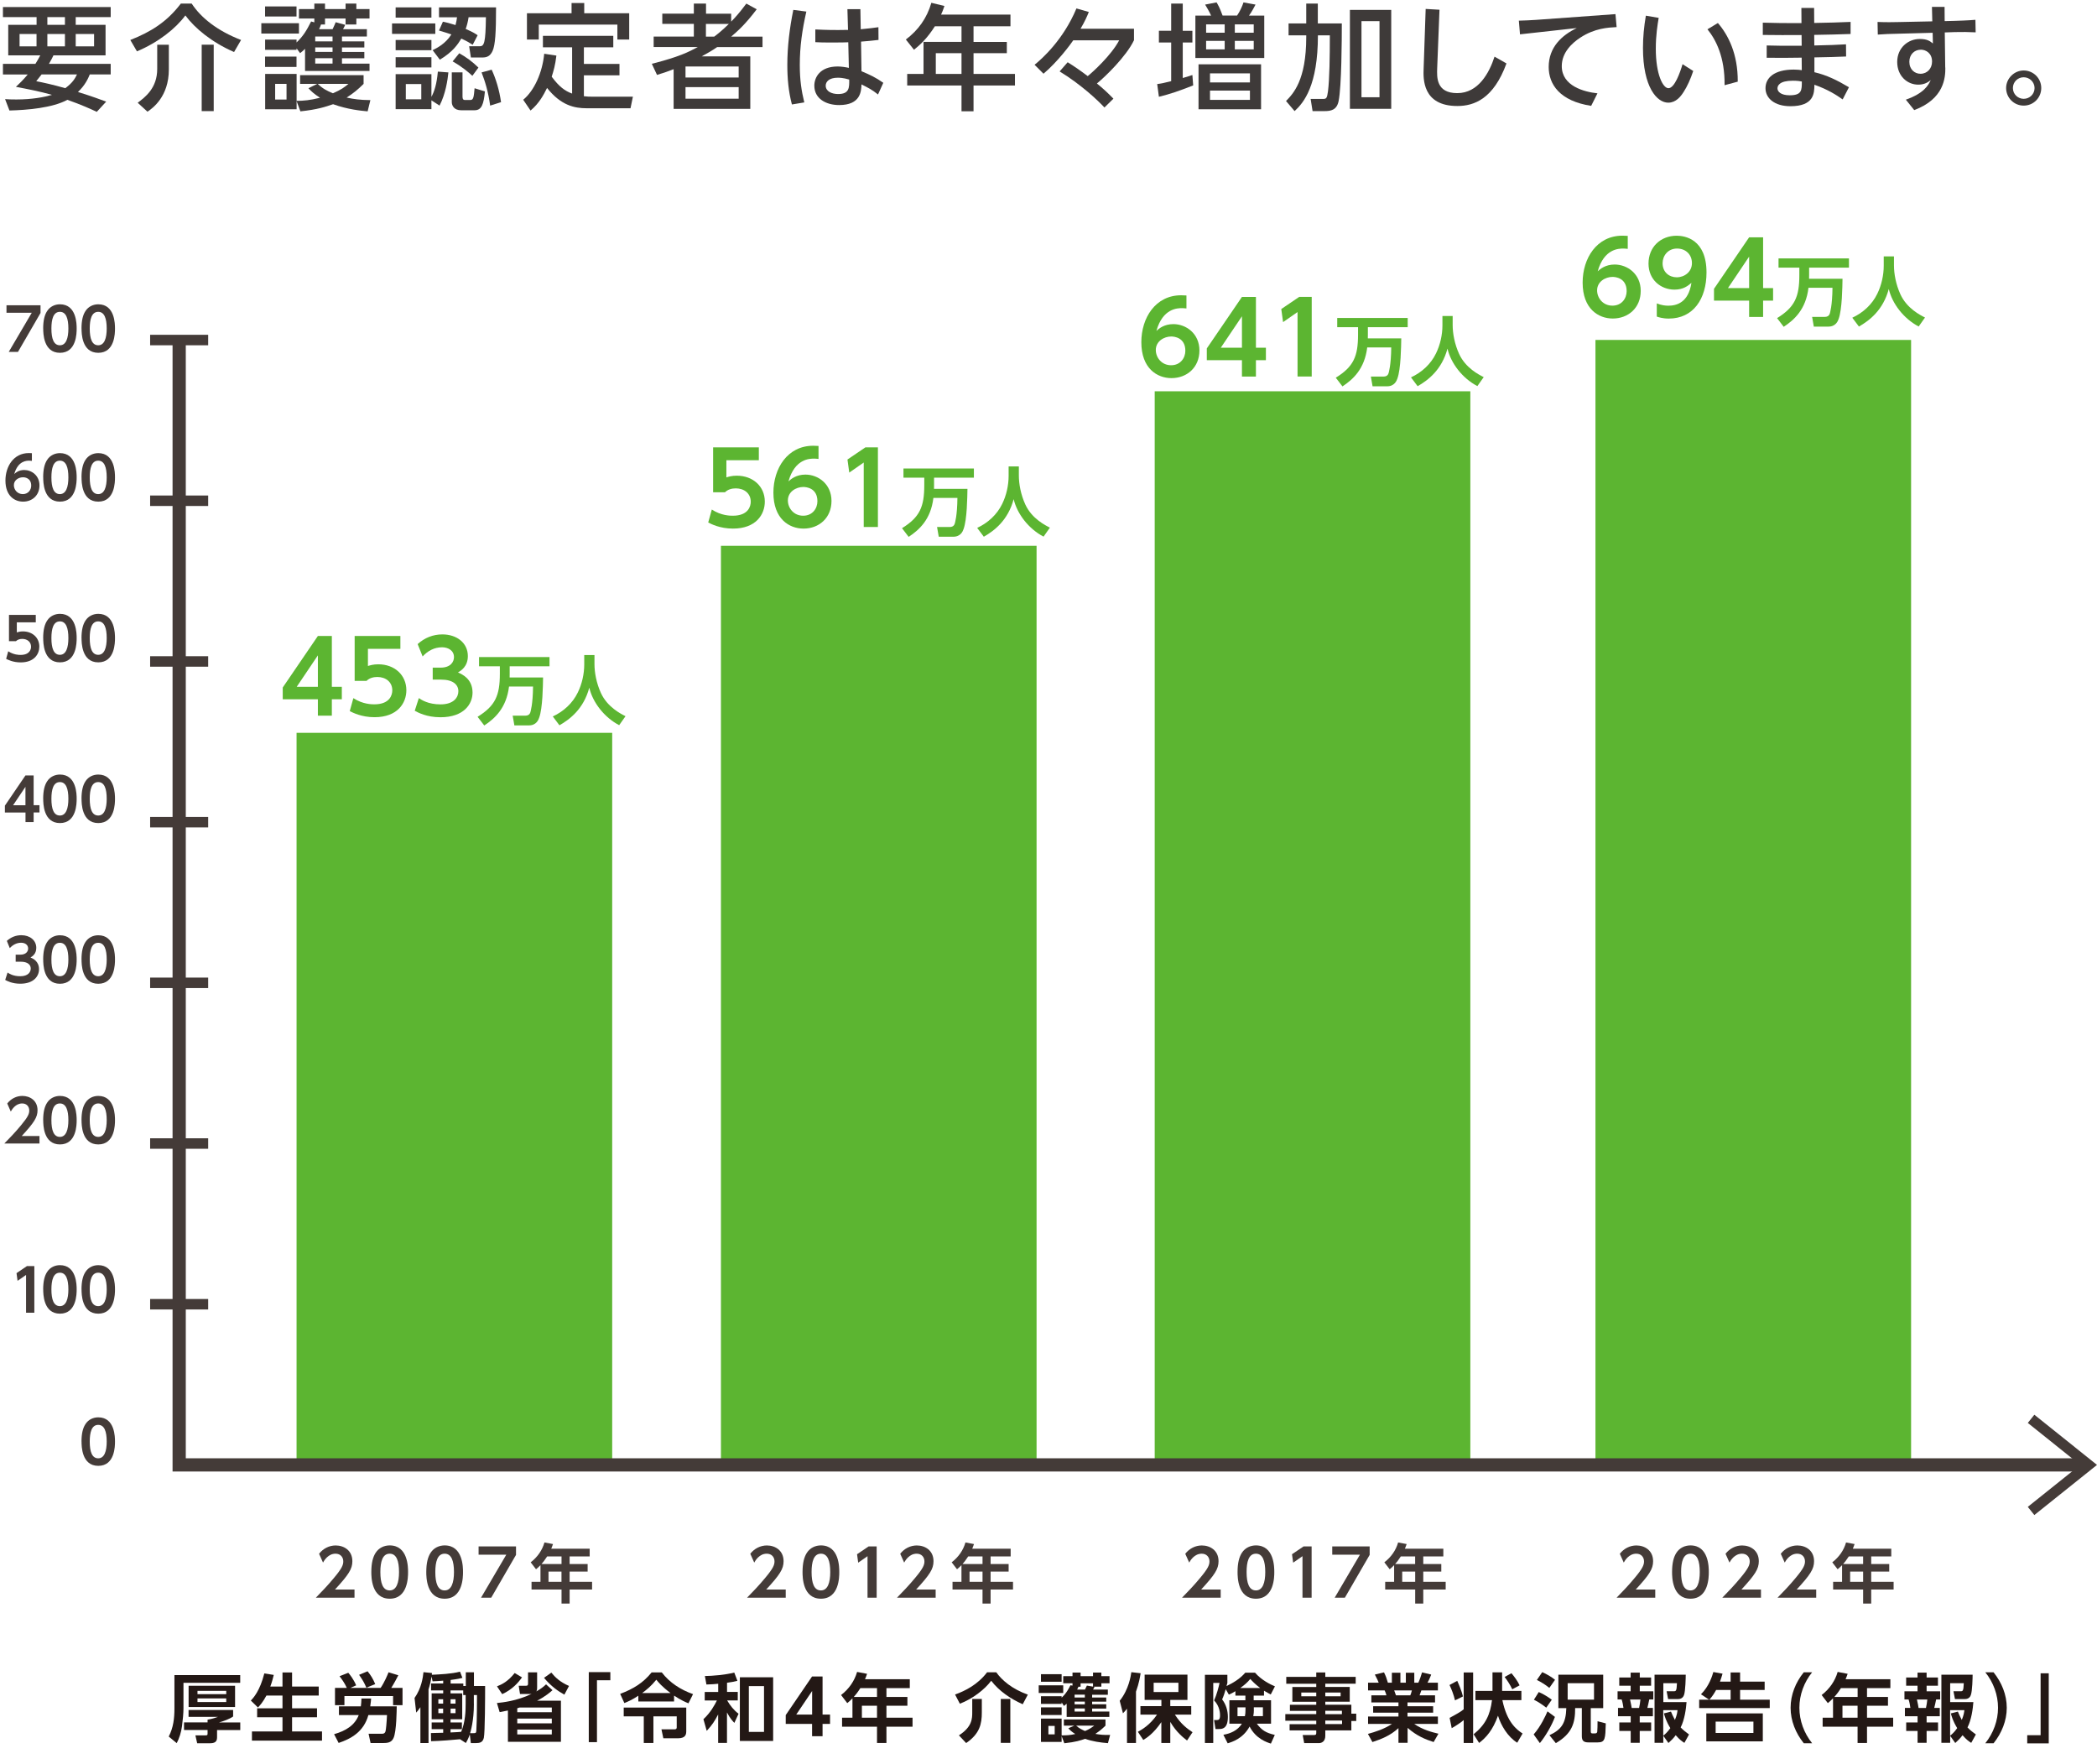 <?xml version="1.0" encoding="UTF-8"?><svg id="b" xmlns="http://www.w3.org/2000/svg" width="420.16" height="353.52" viewBox="0 0 420.16 353.52"><defs><style>.d{fill:#3e3a39;}.e{fill:#231815;}.f{stroke-width:2.1px;}.f,.g{fill:none;stroke:#443b38;stroke-miterlimit:10;}.g{stroke-width:2.65px;}.h{fill:#443b38;}.i{fill:#5cb531;}</style></defs><g id="c"><path class="h" d="M71.03,318.46v1.66h-7.75c1.13-1.16,2.37-2.43,3.67-4.01,1.56-1.87,1.83-2.55,1.83-3.27,0-.82-.54-1.54-1.55-1.54-1.48,0-2.27,1.35-2.51,1.78l-.79-1.76c.8-1.04,2.02-1.67,3.32-1.67,1.66,0,3.35.99,3.35,3.16,0,1.56-.75,2.7-3.48,5.67h3.9Z"/><path class="h" d="M74.4,314.98c0-1.82.32-3.01.86-3.85.66-1.03,1.75-1.49,2.82-1.49,3.68,0,3.68,4.4,3.68,5.34s0,5.34-3.68,5.34-3.68-4.4-3.68-5.34ZM79.95,314.98c0-2.21-.5-3.68-1.87-3.68-1.46,0-1.87,1.65-1.87,3.68,0,2.23.5,3.68,1.87,3.68s1.87-1.57,1.87-3.68Z"/><path class="h" d="M85.41,314.98c0-1.82.32-3.01.86-3.85.66-1.03,1.75-1.49,2.82-1.49,3.68,0,3.68,4.4,3.68,5.34s0,5.34-3.68,5.34-3.68-4.4-3.68-5.34ZM90.96,314.98c0-2.21-.5-3.68-1.87-3.68-1.46,0-1.87,1.65-1.87,3.68,0,2.23.5,3.68,1.87,3.68s1.87-1.57,1.87-3.68Z"/><path class="h" d="M103.39,309.84v1.7l-4.97,8.58h-2.04l5.06-8.62h-5.55v-1.66h7.5Z"/><path class="h" d="M118.15,310.3v1.55h-4.02v1.52h3.61v1.51h-3.61v2.06h4.5v1.54h-4.5v2.81h-1.62v-2.81h-6.01v-1.54h1.79v-3.34c-.37.39-.57.55-.89.82l-1.07-1.39c1.35-1.04,2.3-2.39,2.76-3.98l1.71.32c-.12.33-.18.53-.35.93h7.7ZM109.63,311.85c-.53.82-.85,1.2-1.13,1.52h4.01v-1.52h-2.87ZM112.5,314.88h-2.6v2.06h2.6v-2.06Z"/><rect class="i" x="59.42" y="146.83" width="63.24" height="146.69"/><path class="h" d="M157.43,318.46v1.66h-7.75c1.13-1.16,2.37-2.43,3.67-4.01,1.56-1.87,1.83-2.55,1.83-3.27,0-.82-.54-1.54-1.55-1.54-1.48,0-2.27,1.35-2.51,1.78l-.79-1.76c.8-1.04,2.02-1.67,3.32-1.67,1.66,0,3.35.99,3.35,3.16,0,1.56-.75,2.7-3.48,5.67h3.9Z"/><path class="h" d="M160.8,314.98c0-1.82.32-3.01.86-3.85.66-1.03,1.75-1.49,2.82-1.49,3.68,0,3.68,4.4,3.68,5.34s0,5.34-3.68,5.34-3.68-4.4-3.68-5.34ZM166.35,314.98c0-2.21-.5-3.68-1.87-3.68-1.46,0-1.87,1.65-1.87,3.68,0,2.23.5,3.68,1.87,3.68s1.87-1.57,1.87-3.68Z"/><path class="h" d="M174.04,309.84h1.61v10.28h-1.83v-8.32l-1.87,1.3-.23-1.69,2.32-1.57Z"/><path class="h" d="M187.47,318.46v1.66h-7.75c1.13-1.16,2.37-2.43,3.67-4.01,1.56-1.87,1.83-2.55,1.83-3.27,0-.82-.54-1.54-1.55-1.54-1.48,0-2.27,1.35-2.51,1.78l-.79-1.76c.8-1.04,2.02-1.67,3.32-1.67,1.66,0,3.35.99,3.35,3.16,0,1.56-.75,2.7-3.48,5.67h3.9Z"/><path class="h" d="M202.5,310.3v1.55h-4.02v1.52h3.61v1.51h-3.61v2.06h4.49v1.54h-4.49v2.81h-1.62v-2.81h-6.01v-1.54h1.79v-3.34c-.37.39-.57.55-.89.82l-1.07-1.39c1.35-1.04,2.31-2.39,2.76-3.98l1.71.32c-.12.33-.18.53-.35.93h7.7ZM193.99,311.85c-.53.82-.85,1.2-1.13,1.52h4v-1.52h-2.87ZM196.86,314.88h-2.6v2.06h2.6v-2.06Z"/><rect class="i" x="144.45" y="109.36" width="63.24" height="184.16"/><path class="h" d="M244.58,318.46v1.66h-7.75c1.13-1.16,2.37-2.43,3.67-4.01,1.56-1.87,1.83-2.55,1.83-3.27,0-.82-.54-1.54-1.55-1.54-1.48,0-2.27,1.35-2.51,1.78l-.79-1.76c.8-1.04,2.02-1.67,3.32-1.67,1.66,0,3.35.99,3.35,3.16,0,1.56-.75,2.7-3.48,5.67h3.9Z"/><path class="h" d="M247.96,314.98c0-1.82.32-3.01.86-3.85.66-1.03,1.75-1.49,2.82-1.49,3.68,0,3.68,4.4,3.68,5.34s0,5.34-3.68,5.34-3.68-4.4-3.68-5.34ZM253.51,314.98c0-2.21-.5-3.68-1.87-3.68-1.46,0-1.87,1.65-1.87,3.68,0,2.23.5,3.68,1.87,3.68s1.87-1.57,1.87-3.68Z"/><path class="h" d="M261.19,309.84h1.61v10.28h-1.83v-8.32l-1.87,1.3-.23-1.69,2.32-1.57Z"/><path class="h" d="M274.43,309.84v1.7l-4.97,8.58h-2.04l5.06-8.62h-5.55v-1.66h7.5Z"/><path class="h" d="M289.19,310.3v1.55h-4.02v1.52h3.61v1.51h-3.61v2.06h4.49v1.54h-4.49v2.81h-1.62v-2.81h-6.01v-1.54h1.79v-3.34c-.37.39-.57.55-.89.82l-1.07-1.39c1.35-1.04,2.31-2.39,2.76-3.98l1.71.32c-.12.33-.18.53-.35.93h7.7ZM280.67,311.85c-.53.82-.85,1.2-1.13,1.52h4v-1.52h-2.87ZM283.55,314.88h-2.6v2.06h2.6v-2.06Z"/><rect class="i" x="231.36" y="78.4" width="63.24" height="215.12"/><path class="h" d="M331.65,318.46v1.66h-7.75c1.13-1.16,2.37-2.43,3.67-4.01,1.56-1.87,1.83-2.55,1.83-3.27,0-.82-.54-1.54-1.55-1.54-1.48,0-2.27,1.35-2.51,1.78l-.79-1.76c.8-1.04,2.02-1.67,3.32-1.67,1.66,0,3.35.99,3.35,3.16,0,1.56-.75,2.7-3.48,5.67h3.9Z"/><path class="h" d="M335.02,314.98c0-1.82.32-3.01.86-3.85.66-1.03,1.75-1.49,2.82-1.49,3.68,0,3.68,4.4,3.68,5.34s0,5.34-3.68,5.34-3.68-4.4-3.68-5.34ZM340.57,314.98c0-2.21-.5-3.68-1.87-3.68-1.46,0-1.87,1.65-1.87,3.68,0,2.23.5,3.68,1.87,3.68s1.87-1.57,1.87-3.68Z"/><path class="h" d="M352.83,318.46v1.66h-7.75c1.13-1.16,2.37-2.43,3.67-4.01,1.56-1.87,1.83-2.55,1.83-3.27,0-.82-.54-1.54-1.55-1.54-1.48,0-2.27,1.35-2.51,1.78l-.79-1.76c.8-1.04,2.02-1.67,3.32-1.67,1.66,0,3.35.99,3.35,3.16,0,1.56-.75,2.7-3.48,5.67h3.9Z"/><path class="h" d="M363.9,318.46v1.66h-7.75c1.13-1.16,2.37-2.43,3.67-4.01,1.56-1.87,1.83-2.55,1.83-3.27,0-.82-.54-1.54-1.55-1.54-1.48,0-2.27,1.35-2.51,1.78l-.79-1.76c.8-1.04,2.02-1.67,3.32-1.67,1.66,0,3.35.99,3.35,3.16,0,1.56-.75,2.7-3.48,5.67h3.9Z"/><path class="h" d="M378.94,310.3v1.55h-4.02v1.52h3.61v1.51h-3.61v2.06h4.49v1.54h-4.49v2.81h-1.62v-2.81h-6.01v-1.54h1.79v-3.34c-.37.39-.57.55-.89.82l-1.07-1.39c1.35-1.04,2.31-2.39,2.76-3.98l1.71.32c-.12.33-.18.53-.35.93h7.7ZM370.43,311.85c-.53.82-.85,1.2-1.13,1.52h4v-1.52h-2.87ZM373.3,314.88h-2.6v2.06h2.6v-2.06Z"/><rect class="i" x="319.67" y="68.11" width="63.24" height="225.4"/><polyline class="g" points="418.48 293.51 35.9 293.51 35.9 68.13"/><polyline class="f" points="406.95 302.74 418.48 293.51 406.95 284.28"/><path class="h" d="M5.42,253.67h1.46v9.35h-1.66v-7.57l-1.7,1.18-.21-1.54,2.11-1.43Z"/><path class="h" d="M8.65,258.35c0-1.65.29-2.74.79-3.5.6-.94,1.59-1.36,2.57-1.36,3.35,0,3.35,4.01,3.35,4.86s0,4.86-3.35,4.86-3.35-4.01-3.35-4.86ZM13.7,258.35c0-2.02-.46-3.35-1.7-3.35-1.32,0-1.7,1.5-1.7,3.35,0,2.03.46,3.35,1.7,3.35s1.7-1.43,1.7-3.35Z"/><path class="h" d="M16.33,258.35c0-1.65.29-2.74.79-3.5.6-.94,1.59-1.36,2.57-1.36,3.35,0,3.35,4.01,3.35,4.86s0,4.86-3.35,4.86-3.35-4.01-3.35-4.86ZM21.38,258.35c0-2.02-.46-3.35-1.7-3.35-1.32,0-1.7,1.5-1.7,3.35,0,2.03.46,3.35,1.7,3.35s1.7-1.43,1.7-3.35Z"/><path class="h" d="M16.33,288.84c0-1.65.29-2.74.79-3.5.6-.94,1.59-1.36,2.57-1.36,3.35,0,3.35,4.01,3.35,4.86s0,4.86-3.35,4.86-3.35-4.01-3.35-4.86ZM21.38,288.84c0-2.02-.46-3.35-1.7-3.35-1.32,0-1.7,1.5-1.7,3.35,0,2.03.46,3.35,1.7,3.35s1.7-1.43,1.7-3.35Z"/><path class="h" d="M1.52,194.86c.3.21,1.1.74,2.54.74,1.58,0,2.1-.84,2.1-1.55,0-.75-.61-1.36-2.02-1.36h-1v-1.41h.93c1.17,0,1.57-.68,1.57-1.23,0-.82-.74-1.16-1.39-1.16-.93,0-1.7.43-2.29,1.08l-.59-1.45c.82-.74,1.8-1.14,2.91-1.14,1.69,0,2.99,1,2.99,2.54,0,1.24-.82,1.72-1.16,1.92.5.22,1.71.76,1.71,2.37,0,1.32-1,2.89-3.76,2.89-1.64,0-2.65-.56-3.02-.76l.48-1.49Z"/><path class="h" d="M8.65,192.25c0-1.65.29-2.74.79-3.5.6-.94,1.59-1.36,2.57-1.36,3.35,0,3.35,4.01,3.35,4.86s0,4.86-3.35,4.86-3.35-4.01-3.35-4.86ZM13.7,192.25c0-2.02-.46-3.35-1.7-3.35-1.32,0-1.7,1.5-1.7,3.35,0,2.03.46,3.35,1.7,3.35s1.7-1.43,1.7-3.35Z"/><path class="h" d="M16.33,192.25c0-1.65.29-2.74.79-3.5.6-.94,1.59-1.36,2.57-1.36,3.35,0,3.35,4.01,3.35,4.86s0,4.86-3.35,4.86-3.35-4.01-3.35-4.86ZM21.38,192.25c0-2.02-.46-3.35-1.7-3.35-1.32,0-1.7,1.5-1.7,3.35,0,2.03.46,3.35,1.7,3.35s1.7-1.43,1.7-3.35Z"/><path class="h" d="M7.91,227.61v1.51H.86c1.03-1.05,2.16-2.21,3.34-3.64,1.42-1.7,1.66-2.32,1.66-2.98,0-.75-.49-1.41-1.41-1.41-1.35,0-2.06,1.23-2.29,1.62l-.71-1.61c.73-.95,1.84-1.52,3.02-1.52,1.51,0,3.05.9,3.05,2.87,0,1.42-.68,2.46-3.16,5.16h3.55Z"/><path class="h" d="M8.65,224.44c0-1.65.29-2.74.79-3.5.6-.94,1.59-1.36,2.57-1.36,3.35,0,3.35,4.01,3.35,4.86s0,4.86-3.35,4.86-3.35-4.01-3.35-4.86ZM13.7,224.44c0-2.02-.46-3.35-1.7-3.35-1.32,0-1.7,1.5-1.7,3.35,0,2.03.46,3.35,1.7,3.35s1.7-1.43,1.7-3.35Z"/><path class="h" d="M16.33,224.44c0-1.65.29-2.74.79-3.5.6-.94,1.59-1.36,2.57-1.36,3.35,0,3.35,4.01,3.35,4.86s0,4.86-3.35,4.86-3.35-4.01-3.35-4.86ZM21.38,224.44c0-2.02-.46-3.35-1.7-3.35-1.32,0-1.7,1.5-1.7,3.35,0,2.03.46,3.35,1.7,3.35s1.7-1.43,1.7-3.35Z"/><path class="h" d="M5.11,164.72v-1.92H.98v-1.38l4.12-6.05h1.64v5.96h1.17v1.46h-1.17v1.92h-1.64ZM2.62,161.34h2.48v-3.69l-2.48,3.69Z"/><path class="h" d="M8.65,160.05c0-1.65.29-2.74.79-3.5.6-.94,1.59-1.36,2.57-1.36,3.35,0,3.35,4.01,3.35,4.86s0,4.86-3.35,4.86-3.35-4.01-3.35-4.86ZM13.7,160.05c0-2.02-.46-3.35-1.7-3.35-1.32,0-1.7,1.5-1.7,3.35,0,2.03.46,3.35,1.7,3.35s1.7-1.43,1.7-3.35Z"/><path class="h" d="M16.33,160.05c0-1.65.29-2.74.79-3.5.6-.94,1.59-1.36,2.57-1.36,3.35,0,3.35,4.01,3.35,4.86s0,4.86-3.35,4.86-3.35-4.01-3.35-4.86ZM21.38,160.05c0-2.02-.46-3.35-1.7-3.35-1.32,0-1.7,1.5-1.7,3.35,0,2.03.46,3.35,1.7,3.35s1.7-1.43,1.7-3.35Z"/><path class="h" d="M7.18,124.69h-3.81v2.02c.27-.08.63-.2,1.22-.2,1.9,0,3.29,1.25,3.29,3.05,0,1.49-1.02,3.16-3.74,3.16-1.55,0-2.58-.55-2.91-.71l.42-1.52c1.1.73,2.18.73,2.46.73,1.84,0,2.11-1.12,2.11-1.64,0-.98-.77-1.57-1.76-1.57-.47,0-.94.13-1.27.46h-1.39v-5.27h5.37v1.51Z"/><path class="h" d="M8.65,127.85c0-1.65.29-2.74.79-3.5.6-.94,1.59-1.36,2.57-1.36,3.35,0,3.35,4.01,3.35,4.86s0,4.86-3.35,4.86-3.35-4.01-3.35-4.86ZM13.7,127.85c0-2.02-.46-3.35-1.7-3.35-1.32,0-1.7,1.5-1.7,3.35,0,2.03.46,3.35,1.7,3.35s1.7-1.43,1.7-3.35Z"/><path class="h" d="M16.33,127.85c0-1.65.29-2.74.79-3.5.6-.94,1.59-1.36,2.57-1.36,3.35,0,3.35,4.01,3.35,4.86s0,4.86-3.35,4.86-3.35-4.01-3.35-4.86ZM21.38,127.85c0-2.02-.46-3.35-1.7-3.35-1.32,0-1.7,1.5-1.7,3.35,0,2.03.46,3.35,1.7,3.35s1.7-1.43,1.7-3.35Z"/><path class="h" d="M6.38,92.34c-.32-.02-.35-.04-.5-.04-.53,0-2.27,0-3.02,2.67.28-.26.89-.8,1.99-.8,1.49,0,3.06,1.1,3.06,3.09s-1.46,3.25-3.28,3.25c-1.69,0-3.54-1.14-3.54-4.22,0-2.85,1.65-5.51,4.68-5.51.25,0,.52.02.62.02v1.52ZM4.6,95.63c-.86,0-1.82.56-1.82,1.58,0,.9.69,1.79,1.79,1.79s1.68-.86,1.68-1.7c0-1.57-1.34-1.68-1.65-1.68Z"/><path class="h" d="M8.65,95.65c0-1.65.29-2.74.79-3.5.6-.94,1.59-1.36,2.57-1.36,3.35,0,3.35,4.01,3.35,4.86s0,4.86-3.35,4.86-3.35-4.01-3.35-4.86ZM13.7,95.65c0-2.02-.46-3.35-1.7-3.35-1.32,0-1.7,1.5-1.7,3.35,0,2.03.46,3.35,1.7,3.35s1.7-1.43,1.7-3.35Z"/><path class="h" d="M16.33,95.65c0-1.65.29-2.74.79-3.5.6-.94,1.59-1.36,2.57-1.36,3.35,0,3.35,4.01,3.35,4.86s0,4.86-3.35,4.86-3.35-4.01-3.35-4.86ZM21.38,95.65c0-2.02-.46-3.35-1.7-3.35-1.32,0-1.7,1.5-1.7,3.35,0,2.03.46,3.35,1.7,3.35s1.7-1.43,1.7-3.35Z"/><path class="h" d="M8.12,61.16v1.55l-4.52,7.8h-1.85l4.61-7.84H1.3v-1.51h6.82Z"/><path class="h" d="M8.65,65.83c0-1.65.29-2.74.79-3.5.6-.94,1.59-1.36,2.57-1.36,3.35,0,3.35,4.01,3.35,4.86s0,4.86-3.35,4.86-3.35-4.01-3.35-4.86ZM13.7,65.83c0-2.02-.46-3.35-1.7-3.35-1.32,0-1.7,1.5-1.7,3.35,0,2.03.46,3.35,1.7,3.35s1.7-1.43,1.7-3.35Z"/><path class="h" d="M16.33,65.83c0-1.65.29-2.74.79-3.5.6-.94,1.59-1.36,2.57-1.36,3.35,0,3.35,4.01,3.35,4.86s0,4.86-3.35,4.86-3.35-4.01-3.35-4.86ZM21.38,65.83c0-2.02-.46-3.35-1.7-3.35-1.32,0-1.7,1.5-1.7,3.35,0,2.03.46,3.35,1.7,3.35s1.7-1.43,1.7-3.35Z"/><line class="f" x1="30.08" y1="261.32" x2="41.71" y2="261.32"/><line class="f" x1="30.08" y1="196.92" x2="41.71" y2="196.92"/><line class="f" x1="30.08" y1="164.73" x2="41.71" y2="164.73"/><line class="f" x1="30.08" y1="132.53" x2="41.71" y2="132.53"/><line class="f" x1="30.08" y1="100.33" x2="41.71" y2="100.33"/><line class="f" x1="30.08" y1="68.13" x2="41.71" y2="68.13"/><line class="f" x1="30.08" y1="229.12" x2="41.71" y2="229.12"/><path class="i" d="M326.14,49.86c-.54-.04-.6-.06-.86-.06-.9,0-3.88,0-5.16,4.56.48-.44,1.52-1.36,3.4-1.36,2.54,0,5.22,1.88,5.22,5.28s-2.5,5.54-5.6,5.54c-2.88,0-6.04-1.94-6.04-7.2,0-4.86,2.82-9.4,7.98-9.4.42,0,.88.04,1.06.04v2.6ZM323.1,55.48c-1.46,0-3.1.96-3.1,2.7,0,1.54,1.18,3.06,3.06,3.06s2.86-1.46,2.86-2.9c0-2.68-2.28-2.86-2.82-2.86Z"/><path class="i" d="M331.96,60.79c.96.38,1.7.46,2.32.46,1.62,0,4.02-.6,4.62-4.58-.66.56-1.58,1.36-3.4,1.36-2.7,0-5.2-1.94-5.2-5.22s2.38-5.58,5.66-5.58c1.62,0,5.96.68,5.96,7.36,0,5.28-2.64,9.24-7.56,9.24-1.26,0-2.04-.28-2.4-.4v-2.64ZM335.96,55.56c1.56,0,3.04-1.1,3.04-2.84s-1.26-2.92-2.98-2.92c-1.88,0-2.9,1.5-2.9,2.94,0,1.8,1.32,2.82,2.84,2.82Z"/><path class="i" d="M350.46,63.51v-3.28h-7.04v-2.36l7.04-10.32h2.8v10.18h2v2.5h-2v3.28h-2.8ZM346.22,57.72h4.24v-6.3l-4.24,6.3Z"/><path class="i" d="M362.35,57.67c-.52,4.32-2.83,6.41-4.96,7.81l-1.33-1.74c3.57-2.21,4.46-4.29,4.46-8.62v-1.5h-4.17v-1.85h14.11v1.85h-7.98v1.5c0,.31-.01.53-.01.73h6.7c-.03,1.58-.07,6.18-.79,8.08-.13.38-.55,1.51-2.05,1.51h-2.91l-.34-1.95h2.55c.39,0,.81-.12.99-.66.03-.11.51-1.58.54-5.17h-4.79Z"/><path class="i" d="M377.43,51.37h2.05v1.81c0,1.67.38,3.79,1.29,5.79,1.3,2.85,4.04,4.2,4.93,4.65l-1.27,1.8c-3.01-1.58-5.31-4.59-5.99-7.52-1.14,4.25-3.88,6.33-5.98,7.53l-1.33-1.77c2.16-1,3.97-2.65,5.01-4.8.84-1.71,1.29-3.72,1.29-5.62v-1.88Z"/><path class="i" d="M237.72,61.8c-.54-.04-.6-.06-.86-.06-.9,0-3.88,0-5.16,4.56.48-.44,1.52-1.36,3.4-1.36,2.54,0,5.22,1.88,5.22,5.28s-2.5,5.54-5.6,5.54c-2.88,0-6.04-1.94-6.04-7.2,0-4.86,2.82-9.4,7.98-9.4.42,0,.88.04,1.06.04v2.6ZM234.68,67.42c-1.46,0-3.1.96-3.1,2.7,0,1.54,1.18,3.06,3.06,3.06s2.86-1.46,2.86-2.9c0-2.68-2.28-2.86-2.82-2.86Z"/><path class="i" d="M248.84,75.45v-3.28h-7.04v-2.36l7.04-10.32h2.8v10.18h2v2.5h-2v3.28h-2.8ZM244.6,69.67h4.24v-6.3l-4.24,6.3Z"/><path class="i" d="M260.32,59.48h2.5v15.96h-2.84v-12.92l-2.9,2.02-.36-2.62,3.6-2.44Z"/><path class="i" d="M273.94,69.61c-.53,4.32-2.84,6.41-4.96,7.81l-1.34-1.74c3.57-2.21,4.46-4.29,4.46-8.62v-1.5h-4.17v-1.85h14.12v1.85h-7.98v1.5c0,.32-.01.53-.01.74h6.7c-.03,1.57-.07,6.18-.79,8.08-.13.38-.55,1.52-2.05,1.52h-2.91l-.34-1.95h2.55c.39,0,.81-.12.99-.66.03-.11.51-1.58.54-5.18h-4.79Z"/><path class="i" d="M289.01,63.31h2.05v1.81c0,1.67.38,3.79,1.29,5.79,1.3,2.85,4.04,4.2,4.93,4.65l-1.27,1.8c-3.02-1.58-5.31-4.59-5.99-7.51-1.14,4.25-3.88,6.33-5.98,7.53l-1.33-1.77c2.16-1,3.97-2.65,5.01-4.8.84-1.71,1.29-3.72,1.29-5.62v-1.88Z"/><path class="i" d="M152.04,92.21h-6.5v3.44c.46-.14,1.08-.34,2.08-.34,3.24,0,5.62,2.14,5.62,5.2,0,2.54-1.74,5.4-6.38,5.4-2.64,0-4.4-.94-4.96-1.22l.72-2.6c1.88,1.24,3.72,1.24,4.2,1.24,3.14,0,3.6-1.92,3.6-2.8,0-1.68-1.32-2.68-3-2.68-.8,0-1.6.22-2.16.78h-2.38v-9h9.16v2.58Z"/><path class="i" d="M164,91.95c-.54-.04-.6-.06-.86-.06-.9,0-3.88,0-5.16,4.56.48-.44,1.52-1.36,3.4-1.36,2.54,0,5.22,1.88,5.22,5.28s-2.5,5.54-5.6,5.54c-2.88,0-6.04-1.94-6.04-7.2,0-4.86,2.82-9.4,7.98-9.4.42,0,.88.04,1.06.04v2.6ZM160.96,97.57c-1.46,0-3.1.96-3.1,2.7,0,1.54,1.18,3.06,3.06,3.06s2.86-1.46,2.86-2.9c0-2.68-2.28-2.86-2.82-2.86Z"/><path class="i" d="M173.4,89.63h2.5v15.96h-2.84v-12.92l-2.9,2.02-.36-2.62,3.6-2.44Z"/><path class="i" d="M187.02,99.76c-.52,4.32-2.83,6.4-4.96,7.81l-1.33-1.74c3.57-2.21,4.46-4.29,4.46-8.62v-1.5h-4.17v-1.84h14.11v1.84h-7.98v1.5c0,.32-.01.53-.01.74h6.7c-.03,1.58-.07,6.18-.79,8.08-.13.38-.55,1.51-2.05,1.51h-2.91l-.34-1.95h2.55c.39,0,.81-.12.99-.66.03-.1.51-1.57.54-5.17h-4.79Z"/><path class="i" d="M202.09,93.46h2.05v1.82c0,1.67.38,3.79,1.29,5.79,1.3,2.85,4.04,4.2,4.93,4.65l-1.27,1.8c-3.01-1.57-5.31-4.59-5.99-7.51-1.14,4.25-3.88,6.33-5.98,7.53l-1.33-1.77c2.16-1,3.97-2.66,5.01-4.8.84-1.71,1.29-3.72,1.29-5.62v-1.88Z"/><path class="i" d="M63.69,143.39v-3.28h-7.04v-2.36l7.04-10.32h2.8v10.18h2v2.5h-2v3.28h-2.8ZM59.45,137.61h4.24v-6.3l-4.24,6.3Z"/><path class="i" d="M80.22,130h-6.5v3.44c.46-.14,1.08-.34,2.08-.34,3.24,0,5.62,2.14,5.62,5.2,0,2.54-1.74,5.4-6.38,5.4-2.64,0-4.4-.94-4.96-1.22l.72-2.6c1.88,1.24,3.72,1.24,4.2,1.24,3.14,0,3.6-1.92,3.6-2.8,0-1.68-1.32-2.68-3-2.68-.8,0-1.6.22-2.16.78h-2.38v-9h9.16v2.58Z"/><path class="i" d="M83.92,139.87c.52.36,1.88,1.26,4.34,1.26,2.7,0,3.58-1.44,3.58-2.64,0-1.28-1.04-2.32-3.44-2.32h-1.7v-2.4h1.58c2,0,2.68-1.16,2.68-2.1,0-1.4-1.26-1.98-2.38-1.98-1.58,0-2.9.74-3.9,1.84l-1-2.48c1.4-1.26,3.08-1.94,4.96-1.94,2.88,0,5.1,1.7,5.1,4.34,0,2.12-1.4,2.94-1.98,3.28.86.38,2.92,1.3,2.92,4.04,0,2.26-1.7,4.94-6.42,4.94-2.8,0-4.52-.96-5.16-1.3l.82-2.54Z"/><path class="i" d="M101.99,137.55c-.53,4.32-2.84,6.41-4.96,7.81l-1.34-1.74c3.57-2.21,4.46-4.29,4.46-8.62v-1.5h-4.17v-1.85h14.12v1.85h-7.98v1.5c0,.32-.01.53-.01.74h6.7c-.03,1.57-.07,6.18-.79,8.08-.13.38-.55,1.52-2.05,1.52h-2.91l-.34-1.95h2.55c.39,0,.81-.12.99-.66.03-.11.51-1.58.54-5.18h-4.79Z"/><path class="i" d="M117.06,131.25h2.05v1.81c0,1.67.38,3.79,1.29,5.79,1.3,2.85,4.04,4.2,4.93,4.65l-1.27,1.8c-3.02-1.58-5.31-4.59-5.99-7.51-1.14,4.25-3.88,6.33-5.98,7.53l-1.33-1.77c2.16-1,3.97-2.65,5.01-4.8.84-1.71,1.29-3.72,1.29-5.62v-1.88Z"/><path class="d" d="M7.1,12.79c.48-.78.67-1.13.97-1.7H1.65v-6.12h5.68v-1.54H.59V1.41h21.59v2.02h-7.01v1.54h5.98v6.12h-10.44c-.23.48-.39.83-.9,1.7h12.37v2.12h-4.19c-.3.74-.9,2.14-2.37,3.52,2.74.85,4.53,1.52,5.66,1.93l-1.89,2.05c-1.13-.53-3.01-1.4-5.89-2.41-2.99,1.63-8.09,2.05-11.61,2.14l-.87-2.28c.62.05,1.29.07,2.28.07,3.17,0,5.59-.48,7.11-.92-2.3-.67-4.9-1.17-7.22-1.61.69-.64,1.45-1.38,2.37-2.48H.59v-2.12h6.51ZM3.92,9.29h3.4v-2.48h-3.4v2.48ZM8.34,14.91c-.28.34-.51.64-1.08,1.36,1.31.25,3.27.67,5.82,1.4,1.56-1.15,1.96-2,2.35-2.76h-7.08ZM9.49,4.97h3.52v-1.54h-3.52v1.54ZM9.49,9.29h3.52v-2.48h-3.52v2.48ZM15.17,9.29h3.68v-2.48h-3.68v2.48Z"/><path class="d" d="M46.89,10.42c-4.44-1.93-7.86-4.76-9.75-7.33-1.91,2.6-5.38,5.38-9.7,7.2l-1.33-2.28c4.09-1.61,7.33-3.61,10.12-7.29h2.18c1.89,2.9,5.24,5.5,9.89,7.29l-1.4,2.41ZM33.83,8.95v4.97c0,5.47-3.27,7.77-4.28,8.46l-1.96-1.79c1.52-1.15,3.91-2.94,3.91-6.78v-4.85h2.32ZM42.82,8.95v13.31h-2.41v-13.31h2.41Z"/><path class="d" d="M59.9,4.65v2.07h-7.54v-2.07h7.54ZM62.98,4.49v-.78h-3.08v-1.89h3.08V.72h2.14v1.1h4.12V.72h2.16v1.1h2.64v1.89h-2.64v1.2h-2.16v-1.2h-4.12v1.2h-.8c-.18.48-.21.58-.39.94h2.71c.37-.8.39-.83.62-1.4l1.91.53c-.14.3-.3.64-.44.87h4.78v1.47h-4.99v.97h4.48v1.22h-4.48v.9h4.48v1.26h-4.48v1.08h5.52v1.47h-12.92v-4.44c-.34.34-.48.48-.99.87l-.71-.97v.3h-6.3v-2.05h6.3v.58c1.26-1.22,1.93-2.23,2.92-4.21l.64.18ZM59.41,1.29v2.02h-6.3V1.29h6.3ZM59.41,11.34v2.07h-6.3v-2.07h6.3ZM63.53,16.81h-3.4v-1.75h12.72v1.75c-1.22,1.2-2,1.84-3.4,2.74,1.5.32,2.6.48,4.76.51l-.55,2.25c-1.31-.12-3.98-.37-6.92-1.43-1.5.51-3.08,1.06-6.55,1.43l-.76-2.05v1.63h-6.3v-7.08h6.3v5.4c1.49-.02,2.6-.11,4.69-.62-1.26-.83-1.72-1.26-2.32-1.91l1.75-.87ZM57.41,16.81h-2.28v3.13h2.28v-3.13ZM66.63,7.32h-3.47v.97h3.47v-.97ZM66.63,9.5h-3.47v.9h3.47v-.9ZM66.63,11.66h-3.47v1.08h3.47v-1.08ZM63.67,16.81c.97.94,1.86,1.4,3.04,1.88,1.63-.71,2.3-1.2,3.1-1.88h-6.14Z"/><path class="d" d="M87.22,4.7v2.09h-8.67v-2.09h8.67ZM86.44,1.48v2.05h-7.17V1.48h7.17ZM86.44,8.01v2.05h-7.17v-2.05h7.17ZM86.44,11.46v2.05h-7.17v-2.05h7.17ZM89.84,14.51c-.14,1.45-.55,4.3-1.77,6.65l-1.63-1.06v1.77h-7.17v-7.01h7.17v4.55c.58-1.08,1.06-2.51,1.29-5.06l2.12.16ZM84.41,16.84h-3.1v3.06h3.1v-3.06ZM86.69,10.05c.87-.44,2.55-1.26,3.75-3.15-.74-.25-1.15-.39-2.48-.78l.78-1.77c.78.16,1.17.25,2.53.67.18-.71.23-1.04.3-1.56h-3.61v-1.98h11.43c0,5.04-.16,7.52-.69,8.71-.48,1.06-1.13,1.33-2.07,1.33h-2.28l-.35-2.25h2.12c.9,0,1.17-.69,1.24-5.82h-3.47c-.16.99-.3,1.52-.58,2.35,1.45.64,1.79.85,2.39,1.26l-.99,1.91c-.69-.44-1.1-.69-2.28-1.24-.71,1.17-1.68,2.64-4.3,4.23l-1.45-1.91ZM92.67,14.51v4.85c0,.53.18.67.44.67h1.15c.6,0,.67-.58.83-2.35l2.07.64c-.25,2.55-.64,3.77-2.07,3.77h-2.71c-1.33,0-1.86-.85-1.86-1.66v-5.93h2.16ZM94.65,15.2c-.64-.6-1.96-1.77-3.96-2.9l1.33-1.63c1.36.76,2.6,1.66,3.84,2.87l-1.22,1.66ZM98.21,21.16c-.39-2.81-.99-4.76-1.72-6.65l2.02-.55c.85,1.82,1.54,4.09,1.88,6.51l-2.18.69Z"/><path class="d" d="M114.62,9.48h-5.84v-2.3h14.1v2.3h-5.89v3.33h7.13v2.28h-7.13v4.19c.67.09,1.13.09,1.54.09h8.28l-.48,2.32h-8.81c-2.39,0-5.13-.55-7.91-4.07-.69,1.4-1.59,3.1-3.31,4.53l-1.47-2.16c2.18-1.79,3.84-5.38,4.21-9.22l2.44.37c-.23,1.93-.55,3.01-.94,4.23,1.5,2.02,2.67,2.87,4.09,3.38v-9.27ZM117.06.6v2.05h9.01v5.27h-2.37v-2.99h-15.75v2.99h-2.37V2.65h8.94V.6h2.53Z"/><path class="d" d="M151.61,1.87c-2.3,3.04-3.77,4.32-5.11,5.47h6.28v2.09h-9.08c-.99.69-2.05,1.29-3.1,1.86h9.73v10.53h-15.36v-7.96c-1.1.44-1.79.67-3.33,1.15l-1.04-2.23c5.52-1.4,7.38-2.37,9.22-3.36h-8.85v-2.09h8.05v-2.55h-6.32v-2.05h6.32V.72h2.44v2.02h5.04v1.59c.85-.87,1.61-1.7,3.04-3.61l2.09,1.15ZM148,13.32h-10.65v2.21h10.65v-2.21ZM148,17.46h-10.65v2.32h10.65v-2.32ZM143.1,7.34c.81-.62,1.43-1.1,2.94-2.55h-4.6v2.55h1.66Z"/><path class="d" d="M161.56,2.33c-.83,3.66-1.31,6.94-1.31,10.69,0,3.08.34,5.2.9,7.5l-2.48.41c-.69-2.58-.92-5.24-.92-7.91,0-3.7.46-7.4,1.2-11.04l2.62.34ZM169.81,1.84h2.58l.07,4.02c1.77-.16,2.58-.28,3.54-.41l.02,2.55c-1.63.18-1.82.21-3.5.34l.09,5.93c1.75.74,2.83,1.24,4.37,2.32l-1.06,2.34c-1.24-.99-1.91-1.31-3.31-2.02-.05,1.4-.18,4.14-4.48,4.14-2.6,0-4.97-1.26-4.97-3.89,0-1.56,1.04-3.84,4.69-3.84.69,0,1.61.14,2.23.28l-.12-5.13c-.25.02-1.61.05-3.31.05-1.49,0-2.51-.02-3.29-.07v-2.55c2.55.12,3.73.14,6.55.09l-.12-4.16ZM167.86,15.57c-1.77,0-2.42.83-2.42,1.59,0,1.15,1.22,1.68,2.48,1.68,2.28,0,2.25-1.29,2.23-2.9-1.22-.37-2.05-.37-2.3-.37Z"/><path class="d" d="M202.46,2.95v2.32h-7.4v3.13h6.67v2.25h-6.67v4.16h8.3v2.32h-8.3v5.17h-2.41v-5.17h-10.88v-2.32h3.27v-6.42h7.61v-3.13h-5.33c-1.63,2.55-2.99,3.73-4.19,4.71l-1.63-2.05c2.48-1.88,4.21-4.25,5.11-7.36l2.62.64c-.3.9-.44,1.2-.67,1.72h13.91ZM192.65,10.65h-5.15v4.16h5.15v-4.16Z"/><path class="d" d="M221.3,21.55c-1.4-1.52-4.81-4.69-8.99-7.24l1.61-1.84c1.38.85,2.71,1.79,4.02,2.78.97-.78,4.71-4.16,6.3-7.17h-9.2c-.51.76-3.1,4.28-5.96,6.69l-1.79-1.79c1.45-1.17,5.75-4.97,8.39-11.29l2.48.71c-.34.85-.8,1.91-1.66,3.36h10.71v2.3c-1.54,3.24-5.79,7.34-7.43,8.67,1.22.99,2.21,1.91,3.31,3.04l-1.82,1.79Z"/><path class="d" d="M239.08,17.11c-2.94,1.15-4.51,1.7-6.88,2.28l-.34-2.55c.92-.12,1.13-.16,2.8-.58v-7.75h-2.46v-2.35h2.46V.72h2.32v5.45h1.93v2.35h-1.93v7.11c1.03-.3,1.29-.39,1.93-.6l.16,2.09ZM242.66,3.13c-.39-.87-.94-1.79-1.2-2.21l2.3-.44c.32.55.64,1.1,1.2,2.64h2.9c.55-.8,1.04-1.84,1.29-2.64l2.41.44c-.09.18-.74,1.45-1.31,2.21h3.06v8.49h-13.8V3.13h3.15ZM252.67,12.88v9.01h-12.53v-9.01h12.53ZM245.38,4.88h-3.72v1.68h3.72v-1.68ZM245.38,8.19h-3.72v1.7h3.72v-1.7ZM250.44,14.7h-8v1.82h8v-1.82ZM250.44,18.15h-8v1.86h8v-1.86ZM251.2,4.88h-3.79v1.68h3.79v-1.68ZM251.2,8.19h-3.79v1.7h3.79v-1.7Z"/><path class="d" d="M261.69.72h2.35v3.98h4.81c0,3.27-.05,12.62-.64,15.54-.37,1.82-1.56,2.02-2.81,2.02h-2.41l-.39-2.44h2.51c.64,0,.78-.14.97-1.54.3-2.37.37-6.97.37-11.2h-2.39c0,10.07-2.83,13.48-4.67,15.18l-1.72-2.02c1.43-1.47,4.05-4.14,4.05-12.79v-.37h-3.54v-2.39h3.54V.72ZM278.75,1.98v19.82h-8.28V1.98h8.28ZM276.4,4.24h-3.61v15.25h3.61V4.24Z"/><path class="d" d="M288.42,1.94l-.46,11.68c-.07,1.86-.21,5.04,4.02,5.04s6.42-4.07,7.47-7.31l2.39,1.36c-2.58,7.06-6.44,8.53-9.84,8.53-7.04,0-6.83-5.52-6.76-7.45l.41-12,2.76.16Z"/><path class="d" d="M323.68,2.83l.23,2.6c-1.7.09-4.39.21-7.29,2.12-1.59,1.04-3.7,2.94-3.7,5.7,0,4,4.51,5.17,7.15,5.45l-1.26,2.51c-6.3-.97-8.51-4.32-8.51-7.79,0-3.93,2.6-6.35,5.63-7.8l-11.38,1.26-.23-2.74c1.01-.02,2.42-.09,3.47-.16l15.89-1.15Z"/><path class="d" d="M332.34,3.57c-.23,1.36-.58,3.47-.58,6.19,0,5.15,1.43,7.91,2.53,7.91,1.22,0,2.32-3.08,2.83-4.81l2.14,1.36c-.53,1.61-1.22,3.13-1.93,4.21-.58.9-1.52,2.14-3.08,2.14-2.25,0-5.06-3.08-5.06-10.97,0-2.23.21-4.28.58-6.46l2.58.44ZM345.54,17.07c.07-5.66-1.75-9.13-3.43-11.2l2.09-1.26c2.07,2.39,4.02,6.19,3.98,11.75l-2.64.71Z"/><path class="d" d="M360.93,1.59h2.55l.02,3.01c3.82-.07,4.23-.09,7.29-.21v2.42c-3.22.11-3.61.11-7.29.18l.02,2.12c3.56-.09,3.96-.09,6.35-.23l.02,2.44c-2.44.09-2.83.12-6.35.18v2.97c2.44.57,4.48,1.56,6.92,3.01l-1.26,2.44c-1.17-.83-2.92-1.98-5.66-2.94-.02,1.72-.09,4.3-4.81,4.3-3.17,0-4.99-1.59-4.99-3.61s1.68-3.73,5.66-3.73c.74,0,1.29.07,1.61.12l-.02-2.51c-3.47.05-3.86.05-7.01.02v-2.46c2.69.07,3.1.07,7.01.05l-.02-2.14c-3.68.02-4.09.02-7.77-.02v-2.46c3.36.09,3.77.09,7.75.09l-.02-3.04ZM359.22,16.17c-2.71,0-3.08,1.01-3.08,1.54,0,.62.64,1.38,2.44,1.38,2.44,0,2.44-1.01,2.44-2.76-.34-.07-.94-.16-1.79-.16Z"/><path class="d" d="M389.77,13.55c.02,1.98-.21,6.25-6.23,8.51l-1.68-2.09c3.66-1.29,4.51-2.9,4.99-3.93-.74.62-1.52.92-2.51.92-2.18,0-4.21-1.72-4.21-4.55s2.18-4.6,4.51-4.6c1.52,0,2.07.44,2.64.9l-.05-2.14-6.74.18c-2.05.05-2.74.07-4.25.18l-.05-2.53c1.7.07,3.22.05,4.23.02l6.74-.14-.07-2.9h2.53l.02,2.85,2-.05c.53-.02,2.6-.07,4.16-.21l.05,2.51c-1.17-.07-2.94-.09-4.19-.05l-2,.07.09,7.04ZM384.84,9.96c-1.27,0-2.28.97-2.28,2.41,0,1.54,1.06,2.41,2.23,2.41,1.38,0,2.32-1.08,2.32-2.44,0-1.68-1.22-2.39-2.28-2.39Z"/><path class="d" d="M408.99,17.64c0,1.93-1.54,3.52-3.52,3.52s-3.52-1.61-3.52-3.52,1.61-3.52,3.52-3.52,3.52,1.54,3.52,3.52ZM403.31,17.64c0,1.24,1.01,2.16,2.16,2.16,1.22,0,2.18-.97,2.18-2.16s-.99-2.16-2.18-2.16-2.16.94-2.16,2.16Z"/><path class="e" d="M48.13,337.17h-11.37v5.13c0,.9-.12,2.26-.29,3.54-.16,1.26-.58,2.52-1.06,3.42l-1.6-1.32c.93-1.8,1.14-3.64,1.14-5.65v-6.66h13.18v1.54ZM46.71,342.63v1.29c-.71.5-1.83.9-2.82,1.19h4.25v1.53h-4.65v1.47c0,.93-.53,1.17-1.46,1.17h-2.52l-.36-1.58h2.01c.39,0,.43-.06.43-.38v-.69h-4.72v-1.53h4.72v-.54c.96-.16,1.76-.45,2.1-.57h-5.91v-1.37h8.92ZM47.1,337.76v4.26h-9.31v-4.26h9.31ZM39.57,338.78v.66h5.76v-.66h-5.76ZM39.57,340.3v.72h5.76v-.72h-5.76Z"/><path class="e" d="M53.39,339.71c-.74,1.38-1.32,2.01-1.71,2.4l-1.42-1.38c.51-.54,1.81-1.93,2.7-5.44l1.89.3c-.13.54-.3,1.28-.69,2.33h2.44v-2.82h1.92v2.82h5.34v1.8h-5.34v2.56h5v1.79h-5v2.85h6v1.83h-14.04v-1.83h6.12v-2.85h-5.08v-1.79h5.08v-2.56h-3.21Z"/><path class="e" d="M66.93,347.47c2.4-.69,4.15-1.79,4.95-3.84h-3.97v-1.74h4.39c.07-.51.09-.87.12-1.57h1.94c-.03.42-.06.72-.18,1.57h5.31c-.01.62-.03,5.05-.65,6.36-.43.93-1.23.99-2.19.99h-2.4l-.4-1.86h2.61c.27,0,.66,0,.79-.53.08-.25.22-1.65.29-3.22h-3.73c-.93,3.39-3.53,4.77-5.96,5.59l-.91-1.75ZM69.49,338.19c-.44-.99-1.09-1.87-1.46-2.34l1.75-.69c.25.27,1.05,1.25,1.58,2.52l-1.17.51h6.07c.77-1.11,1.39-2.62,1.59-3.13l1.96.6c-.21.45-1.04,1.96-1.42,2.53h2.26v3.46h-1.89v-1.83h-9.75v1.83h-1.89v-3.46h2.36ZM73.65,334.86c.64.79,1.08,1.49,1.53,2.57l-1.77.72c-.49-1.12-.71-1.47-1.46-2.58l1.7-.71Z"/><path class="e" d="M92.16,348.48c-.86.1-4.21.36-5.79.39l-.03-1.63c.23,0,2.1-.06,2.46-.06v-.72h-2.31v-1.35h2.31v-.63h-2.31v-5.19h2.31v-.6h-2.43v-1.38h2.43v-.57c-.84.08-1.49.1-2.13.13l-.21-.96c-.13.88-.32,1.7-.6,2.58v10.75h-1.63v-7.18c-.42.61-.57.78-.84,1.08l-.33-2.93c1.38-1.95,1.67-4.08,1.79-5.17l1.71.17c-.03.2-.03.27-.04.35,1.68-.08,3.91-.17,5.65-.62l.48,1.24c-.42.11-.95.24-2.36.42v.71h2.54v.5h.5v-2.75h1.63v2.75h2.24c0,2.02-.02,9.39-.26,10.39-.22.91-.79,1.05-1.63,1.05h-.97l-.21-1.74c-.3.88-.56,1.32-.79,1.72l-1.16-.75ZM87.83,340.46v.88h.96v-.88h-.96ZM87.83,342.35v.9h.96v-.9h-.96ZM93.31,339.62h-.5v-.93h-2.54v.6h2.34v5.19h-2.34v.63h2.28v1.35h-2.28v.66c1.21-.04,1.81-.11,2.13-.13.85-1.95.9-4.31.9-5.6v-1.77ZM90.28,340.46v.88h.99v-.88h-.99ZM90.28,342.35v.9h.99v-.9h-.99ZM94.95,341.38c0,3.44-.66,5.56-.76,5.88h.67c.41,0,.55,0,.58-.52.06-1.2.12-2.25.13-7.12h-.63v1.77Z"/><path class="e" d="M99.58,341.22c1.07-.11,3.92-.39,6.92-1.82-.09.01-.17.01-.21.01h-2.1l-.26-1.65h1.47c.24,0,.4-.06.4-.39v-2.29h1.82v2.92c0,.53-.04.71-.17.9.88-.5,1.37-.86,1.96-1.42l1.29,1.17c-.43.38-1.42,1.26-3.08,2.1h4.77v8.24h-10.62v-6.27c-.76.15-1.08.21-1.66.32l-.54-1.81ZM99.58,337.88c.98-.38,2.22-.99,3.54-2.67l1.47.87c-.69.99-1.93,2.44-3.97,3.36l-1.04-1.56ZM104.12,342.12q-.31.1-.48.15v.79h6.92v-.94h-6.44ZM110.56,344.34h-6.92v.95h6.92v-.95ZM110.56,346.54h-6.92v.97h6.92v-.97ZM110.47,335.13c.76.93,1.74,1.89,3.54,2.67l-.93,1.74c-1.25-.69-2.58-1.6-4.08-3.36l1.47-1.05Z"/><path class="e" d="M117.97,335.03h4.32v1.63h-2.68v12.4h-1.64v-14.04Z"/><path class="e" d="M127.91,339.75c-1.26.84-2.15,1.21-2.81,1.48l-.84-1.84c2.73-1.04,4.59-2.21,6.3-4.3h2.04c1.58,2.07,3.81,3.49,6.26,4.35l-.92,1.84c-.51-.21-1.47-.6-2.88-1.54v1.17h-7.16v-1.15ZM124.97,342.13h12.53v4.62c0,.63,0,1.54-1.68,1.54h-2.91l-.38-1.8h2.64c.41,0,.42-.26.42-.41v-2.19h-4.67v5.34h-1.93v-5.34h-4.02v-1.77ZM134.35,339.22c-1.72-1.27-2.47-2.21-2.85-2.67-1.04,1.29-1.91,1.98-2.83,2.67h5.68Z"/><path class="e" d="M145.66,339h2.16v1.7h-2.13c.62,1.04,1.31,1.93,2.29,2.67l-.84,1.83c-.34-.36-.87-.9-1.48-2.09v6.11h-1.77v-5.71c-.68,1.3-1.17,2.08-2.29,3.29l-.66-2.34c1.44-1.32,2.26-2.87,2.7-3.75h-2.44v-1.7h2.7v-1.65c-.74.08-1.23.11-2.36.15l-.31-1.7c1.44-.01,4.03-.22,5.89-.69l.63,1.65c-.76.19-1.08.25-2.08.39v1.84ZM154.91,348.82h-6.67v-12.76h6.67v12.76ZM153.08,337.83h-3.04v9.18h3.04v-9.18Z"/><path class="e" d="M162.71,347.87v-2.46h-5.28v-1.77l5.28-7.74h2.1v7.63h1.5v1.88h-1.5v2.46h-2.1ZM159.54,343.53h3.18v-4.72l-3.18,4.72Z"/><path class="e" d="M182.29,336.44v1.8h-4.68v1.77h4.2v1.75h-4.2v2.4h5.23v1.8h-5.23v3.27h-1.89v-3.27h-7v-1.8h2.08v-3.88c-.43.45-.66.64-1.04.96l-1.24-1.62c1.57-1.21,2.68-2.79,3.21-4.63l2,.38c-.14.39-.21.62-.41,1.08h8.97ZM172.38,338.24c-.61.96-.99,1.39-1.32,1.77h4.66v-1.77h-3.34ZM175.72,341.76h-3.03v2.4h3.03v-2.4Z"/><path class="e" d="M204.92,341.47c-2.43-1.09-4.68-2.59-6.32-4.71-1.3,1.74-3.7,3.61-6.28,4.6l-.96-1.84c2.03-.74,4.5-1.95,6.42-4.46h1.83c1.11,1.57,3.16,3.36,6.33,4.48l-1.02,1.92ZM196.72,340.41v2.71c0,2.23-.38,4.24-3.14,6.12l-1.45-1.54c2.67-1.71,2.67-3.39,2.67-4.65v-2.64h1.92ZM202.43,340.41v8.79h-1.91v-8.79h1.91Z"/><path class="e" d="M213.03,337.67v1.54h-4.91v-1.54h4.91ZM214.89,337.72v-.46h-1.86v-1.42h1.86v-.72h1.62v.72h2.49v-.72h1.67v.72h1.64v1.42h-1.64v.68h-1.58l.21.04c-.18.36-.24.45-.29.54h2.96v1.05h-3.15v.55h2.83v.83h-2.83v.52h2.83v.86h-2.83v.6h3.45v1.08h-8.55v-2.65c-.11.1-.2.18-.54.45l-.47-.72v.3h-4.14v-1.53h4.14v.29c.96-.87,1.46-1.88,1.77-2.49l.4.07ZM212.71,335.45v1.51h-4.14v-1.51h4.14ZM212.71,342.09v1.53h-4.14v-1.53h4.14ZM215.26,345.75h-2.1v-1.23h8.34v1.23c-.77.75-1.23,1.12-2.04,1.65.93.16,1.62.25,2.97.21l-.44,1.65c-1.5-.11-3.18-.36-4.57-.87-.86.3-1.86.65-4.17.89l-.54-1.44v1.17h-4.14v-4.67h4.14v3.36c.96,0,1.58-.01,2.73-.27-.75-.48-1.02-.75-1.39-1.15l1.21-.53ZM211.32,345.81h-1.26v1.69h1.26v-1.69ZM217.36,339.54h-2.05v.58h2.05v-.58ZM217.36,340.94h-2.05v.54h2.05v-.54ZM217.36,342.31h-2.05v.62h2.05v-.62ZM215.62,345.75c.58.55,1.29.87,1.78,1.08.79-.33,1.19-.59,1.85-1.08h-3.63ZM217.39,338.52c.21-.4.22-.43.38-.79l1.23.2v-.66h-2.49v.68h-.43c-.11.27-.17.4-.26.58h1.58Z"/><path class="e" d="M225.81,342.36c-.34.42-.46.56-.81.92l-.65-2.51c1.82-2.26,2.22-4.98,2.33-5.73l1.86.21c-.11.68-.32,2.01-.93,3.69v10.29h-1.8v-6.87ZM228,346.98c.76-.42,2.38-1.31,3.83-3.44h-3.33v-1.7h4.2v-1.24h-3.36v-5.07h8.58v5.07h-3.44v1.24h4.2v1.7h-3.28c1.2,1.88,2.44,2.8,3.54,3.53l-1.1,1.66c-.66-.51-2.14-1.63-3.36-3.73v4.23h-1.79v-4.18c-1.59,2.32-2.97,3.18-3.62,3.57l-1.08-1.63ZM231.15,337.16v1.86h4.96v-1.86h-4.96Z"/><path class="e" d="M247.57,338.83c-.66.41-.94.52-1.35.71l-.63-1.09c-.21.73-.42,1.38-.72,2.05.78,1,1.15,2.25,1.15,3.51,0,2.42-1.21,2.42-1.8,2.42h-.68l-.29-1.8h.57c.33,0,.63-.08.63-.93,0-.26,0-1.8-1.19-3,.5-1.07.96-2.82,1.09-3.51h-1.26v12.04h-1.67v-13.66h4.5v1.62c-.09.3-.11.4-.17.63,1.26-.6,2.66-1.41,3.76-2.68h1.95c1.29,1.48,3.03,2.34,3.99,2.74l-.84,1.63c-.38-.2-.71-.38-1.35-.76v.99h-2.07v.93h3.48v4.69h-2.85c1.02,1.35,1.84,1.83,3.6,2.25l-.78,1.74c-.75-.24-2.99-.93-4.27-3.42-1.32,2.43-3.54,3.11-4.39,3.36l-.86-1.71c1.41-.24,2.85-.84,3.71-2.22h-2.51v-4.69h3.21v-.93h-2v-.9ZM249.56,342.09h-1.61v1.77h1.48c.08-.39.12-.71.12-1.32v-.45ZM252.49,338.21c-1.03-.77-1.62-1.42-1.98-1.81-.6.72-1.16,1.21-2.01,1.81h3.99ZM251.23,342.64c0,.33-.03.75-.12,1.21h1.93v-1.77h-1.82v.55Z"/><path class="e" d="M271.63,337.35h-6.09v.65h4.9v2.96h-4.9v.6h5.22v1.79h.98v1.47h-.98v1.88h-5.22v1.1c0,1.09-.69,1.45-1.27,1.45h-2.96l-.3-1.62h2.28c.39,0,.44-.13.44-.43v-.5h-5.34v-1.24h5.34v-.69h-6.2v-1.32h6.2v-.66h-5.28v-1.22h5.28v-.6h-4.79v-2.96h4.79v-.65h-6.01v-1.38h6.01v-.88h1.81v.88h6.09v1.38ZM263.73,339.12h-3v.75h3v-.75ZM268.61,339.12h-3.07v.75h3.07v-.75ZM268.87,342.77h-3.33v.69h3.33v-.69ZM268.9,344.73h-3.36v.71h3.36v-.71Z"/><path class="e" d="M287.25,349.04c-1.64-.53-3.33-1.19-5.22-2.84v2.99h-1.83v-2.94c-1.65,1.52-3.45,2.21-5.22,2.79l-.9-1.63c1.41-.39,3.24-.95,4.83-2.01h-4.8v-1.47h6.09v-.78h-5.07v-1.28h5.07v-.77h-5.43v-1.42h3.02c-.04-.2-.24-.78-.36-.99h-3.32v-1.54h2.13c-.11-.29-.29-.74-.77-1.63l1.83-.44c.36.72.53,1.19.78,2.07h.8v-2h1.71v2h1.09v-2h1.69v2h.81c.29-.6.58-1.5.75-2.07l1.83.44c-.06.15-.35.93-.74,1.63h2.08v1.54h-3.31c-.2.55-.24.71-.36.99h3.1v1.42h-5.52v.77h5.14v1.28h-5.14v.78h6.09v1.47h-4.75c1.67,1.18,3.63,1.68,4.86,1.97l-.97,1.68ZM282.57,339.68c.09-.21.2-.48.32-.99h-3.55c.06.13.3.84.36.99h2.88Z"/><path class="e" d="M291.98,336.79c.26.57.87,1.96,1.14,3.11l-1.59.79c-.27-1.16-.69-2.22-1.1-3.08l1.54-.83ZM293.27,335.1h1.89v14.13h-1.89v-4.59c-.46.43-1.82,1.31-2.4,1.62l-.42-2.07c1.05-.55,2.37-1.29,2.82-1.71v-7.38ZM304.01,349.18c-1.95-1.2-3.28-3.51-3.87-5.42-1.04,2.91-2.37,4.37-3.78,5.46l-1.1-1.74c2.38-1.92,3.33-3.92,3.68-6.84h-3.32v-1.85h3.42v-3.71h1.93v3.71h3.86v1.85h-3.81c.92,4.47,2.88,5.92,4.05,6.69l-1.07,1.84ZM302.84,335.25c.55.66,1.2,1.5,1.63,2.43l-1.47.79c-.42-.91-1.04-1.84-1.53-2.47l1.37-.75Z"/><path class="e" d="M311.55,344c-.63,1.72-1.89,3.87-3.02,5.25l-1.24-1.74c1.44-1.65,2.38-3.72,2.77-4.62l1.49,1.11ZM308.31,339.02c.96.39,2.18,1.2,2.61,1.54l-1.11,1.59c-.31-.24-1.35-1.04-2.47-1.59l.97-1.54ZM309,335.03c.83.36,1.92.99,2.57,1.54l-1.14,1.62c-.74-.61-1.75-1.23-2.5-1.59l1.08-1.57ZM315.6,342.24c.02,3.04-.66,5.14-3.87,7.02l-1.28-1.59c2.36-1.1,3.3-2.37,3.38-5.43h-1.59v-6.69h8.98v6.69h-2.49v4.62c0,.27.03.45.32.45h.48c.33,0,.45-.09.5-.34.04-.3.06-1.42.06-2.1l1.65.43c-.09,3.1-.1,3.81-1.62,3.81h-1.86c-.9,0-1.32-.3-1.32-1.23v-5.64h-1.34ZM314.1,337.25v3.29h5.28v-3.29h-5.28Z"/><path class="e" d="M326.74,335.13h1.81v.97h2.27v1.65h-2.27v1.12h2.71v1.64h-.81c-.17.79-.2,1-.38,1.69h1.11v1.67h-2.64v1.24h2.29v1.71h-2.29v2.37h-1.81v-2.37h-2.28v-1.71h2.28v-1.24h-2.54v-1.67h1.09c-.06-.45-.18-1.16-.36-1.69h-.82v-1.64h2.62v-1.12h-2.28v-1.65h2.28v-.97ZM326.6,340.52c.19.85.27,1.33.33,1.69h1.48c.13-.56.21-1.11.27-1.69h-2.08ZM333.26,347.8v1.39h-1.75v-13.65h6.25c0,.55-.06,3.3-.34,4.05-.08.23-.32.84-1.21.84h-1.98l-.3-1.57h1.41c.45,0,.6,0,.66-1.61h-2.73v3.78h4.65c-.1,1.35-.39,3.55-1.18,5.08.51.53.99.91,1.68,1.41l-.93,1.68c-.43-.27-.9-.57-1.74-1.53-.45.62-.9,1.05-1.46,1.56l-1.02-1.44ZM334.8,342.93c.18.45.39.93.79,1.68.41-1,.47-1.47.52-1.96h-2.86v5.13c.42-.36.84-.71,1.42-1.53-.88-1.44-1.14-2.43-1.28-2.95l1.4-.36Z"/><path class="e" d="M346.75,336.93v-1.83h1.9v1.83h4.92v1.67h-4.92v1.95h5.94v1.68h-14.14v-1.68h1.98l-1.62-1.08c1.68-1.66,2.28-3.78,2.48-4.46l1.84.33c-.15.51-.25.87-.51,1.59h2.13ZM353.2,348.9h-11.32v-5.6h11.32v5.6ZM343.85,338.6c-.36.64-.69,1.2-1.35,1.95h4.25v-1.95h-2.9ZM351.32,344.94h-7.57v2.28h7.57v-2.28Z"/><path class="e" d="M361.41,349.28c-1.63-2.03-2.64-4.5-2.64-7.11s1-5.08,2.64-7.11h1.67c-1.62,2.01-2.55,4.52-2.55,7.11s.93,5.08,2.55,7.11h-1.67Z"/><path class="e" d="M378.76,336.44v1.8h-4.68v1.77h4.2v1.75h-4.2v2.4h5.24v1.8h-5.24v3.27h-1.89v-3.27h-7v-1.8h2.08v-3.88c-.44.45-.66.64-1.04.96l-1.24-1.62c1.57-1.21,2.68-2.79,3.21-4.63l2,.38c-.14.39-.21.62-.41,1.08h8.97ZM368.85,338.24c-.61.96-.99,1.39-1.32,1.77h4.67v-1.77h-3.35ZM372.19,341.76h-3.03v2.4h3.03v-2.4Z"/><path class="e" d="M384.21,335.13h1.81v.97h2.27v1.65h-2.27v1.12h2.72v1.64h-.81c-.17.79-.2,1-.38,1.69h1.11v1.67h-2.64v1.24h2.29v1.71h-2.29v2.37h-1.81v-2.37h-2.28v-1.71h2.28v-1.24h-2.54v-1.67h1.1c-.06-.45-.18-1.16-.36-1.69h-.83v-1.64h2.62v-1.12h-2.28v-1.65h2.28v-.97ZM384.08,340.52c.2.85.27,1.33.33,1.69h1.48c.13-.56.21-1.11.27-1.69h-2.08ZM390.74,347.8v1.39h-1.76v-13.65h6.26c0,.55-.06,3.3-.35,4.05-.07.23-.31.84-1.21.84h-1.98l-.3-1.57h1.41c.45,0,.6,0,.66-1.61h-2.73v3.78h4.65c-.1,1.35-.39,3.55-1.18,5.08.51.53.99.91,1.68,1.41l-.93,1.68c-.44-.27-.9-.57-1.74-1.53-.45.62-.9,1.05-1.46,1.56l-1.02-1.44ZM392.28,342.93c.18.45.39.93.79,1.68.4-1,.46-1.47.52-1.96h-2.86v5.13c.42-.36.84-.71,1.42-1.53-.88-1.44-1.14-2.43-1.27-2.95l1.4-.36Z"/><path class="e" d="M397.78,349.28c1.62-2.03,2.55-4.52,2.55-7.11s-.93-5.1-2.55-7.11h1.65c1.63,2.03,2.65,4.5,2.65,7.11s-1.02,5.08-2.64,7.11h-1.66Z"/><path class="e" d="M410.5,349.3h-4.32v-1.63h2.68v-12.4h1.63v14.04Z"/></g></svg>